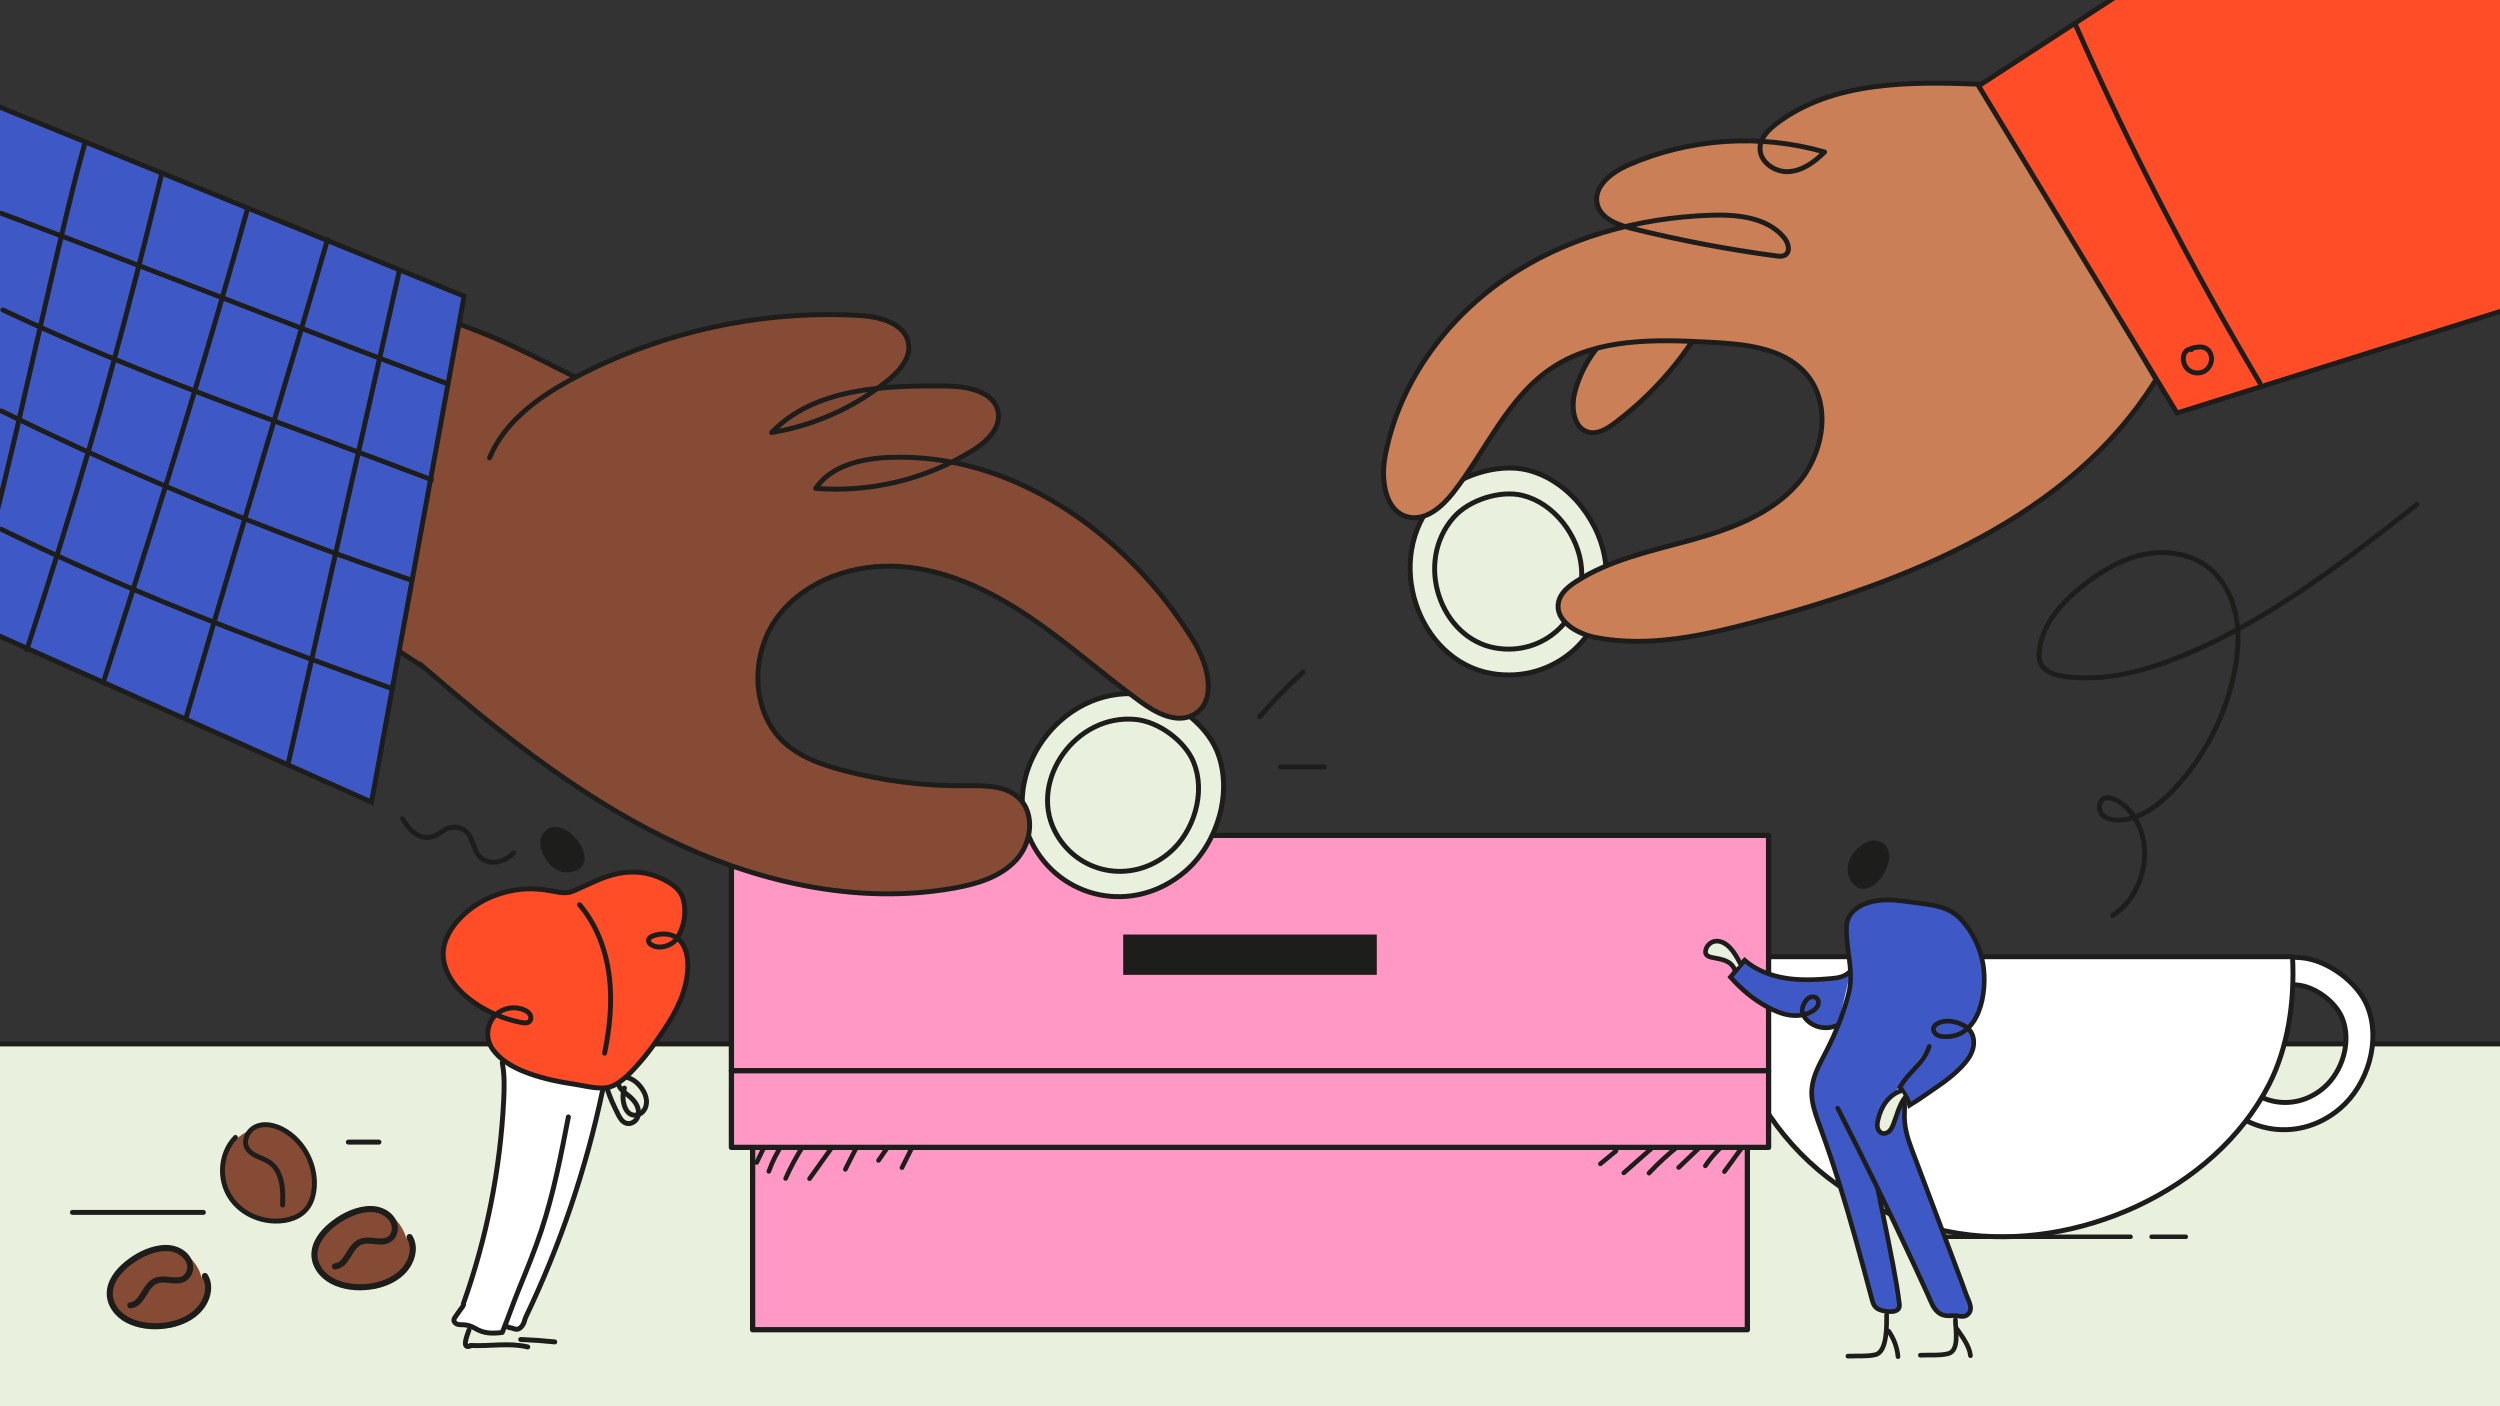 <?xml version="1.0" encoding="UTF-8"?>
<!-- Generator: Adobe Illustrator 27.1.1, SVG Export Plug-In . SVG Version: 6.00 Build 0)  -->
<svg xmlns="http://www.w3.org/2000/svg" xmlns:xlink="http://www.w3.org/1999/xlink" version="1.2" x="0px" y="0px" viewBox="0 0 1520 855" overflow="visible" xml:space="preserve">
<rect x="0" y="0" width="1520" height="855" fill="#333333" stroke="none"/>
<g id="Layer_5">
</g>
<g id="Layer_11">
</g>
<g id="Layer_1">
</g>
<g id="Layer_3">
</g>
<g id="Layer_2">
</g>
<g id="Layer_4">
</g>
<g id="Layer_7">
</g>
<g id="Layer_6">
</g>
<g id="Layer_8">
</g>
<g id="Layer_10">
</g>
<g id="Layer_13">
</g>
<g id="Layer_14">
</g>
<g id="Layer_15">
</g>
<g id="Layer_16">
</g>
<g id="Layer_21">
</g>
<g id="Layer_17">
</g>
<g id="Layer_20">
</g>
<g id="Layer_25">
</g>
<g id="Layer_22" display="none">
</g>
<g id="Layer_30">
</g>
<g id="Layer_31">
</g>
<g id="Layer_23">
</g>
<g id="Layer_19" display="none">
</g>
<g id="Layer_24" display="none">
</g>
<g id="Layer_26">
</g>
<g id="Layer_27">
</g>
<g id="Layer_28">
</g>
<g id="Layer_18" display="none">
</g>
<g id="Layer_29">
</g>
<g id="Layer_33">
	<rect x="-16.071" y="634.719" fill="#EAF0DE" width="1548.357" height="231.888"></rect>
	
		<line fill="none" stroke="#1D1D1B" stroke-width="3" stroke-linecap="round" stroke-linejoin="round" stroke-miterlimit="10" x1="0" y1="634.719" x2="1534.72" y2="634.719"></line>
	<g>
		<g>
			
				<path fill="#FFFFFF" stroke="#1D1D1B" stroke-width="3" stroke-linecap="round" stroke-linejoin="round" stroke-miterlimit="10" d="     M1439.296,611.622c-5.976-14.486-23.902-27.741-39.779-29.311c-41.36-4.09-73.103,41.698-56.005,76.244     c14.704,29.708,52.69,38.035,79.277,15.378C1439.666,659.55,1447.886,632.444,1439.296,611.622z M1412.739,661.464     c-18.159,15.475-44.105,9.788-54.148-10.504c-11.678-23.596,10.003-54.871,38.253-52.077c10.844,1.072,23.089,10.125,27.17,20.02     C1429.881,633.127,1424.266,651.641,1412.739,661.464z"></path>
		</g>
		
			<path fill="#FFFFFF" stroke="#1D1D1B" stroke-width="3" stroke-linecap="round" stroke-linejoin="round" stroke-miterlimit="10" d="    M1048.269,581.685c-2.914,79.794,53.146,153.98,142.805,168.245c71.088,11.311,155.312-25.581,188.577-90.697    c11.106-21.741,15.703-49.676,14.21-77.548H1048.269z"></path>
	</g>
	<g>
		
			<line fill="none" stroke="#1D1D1B" stroke-width="3" stroke-linecap="round" stroke-linejoin="round" stroke-miterlimit="10" x1="44.031" y1="737.136" x2="123.674" y2="737.136"></line>
		
			<line fill="none" stroke="#1D1D1B" stroke-width="3" stroke-linecap="round" stroke-linejoin="round" stroke-miterlimit="10" x1="211.773" y1="694.398" x2="230.401" y2="694.398"></line>
	</g>
	
		<rect x="457.598" y="603.828" fill="#FF98C4" stroke="#1D1D1B" stroke-width="3.206" stroke-linecap="round" stroke-linejoin="round" stroke-miterlimit="10" width="604.804" height="204.636"></rect>
	
		<rect x="444.699" y="507.899" fill="#FF98C4" stroke="#1D1D1B" stroke-width="3.206" stroke-linecap="round" stroke-linejoin="round" stroke-miterlimit="10" width="630.601" height="143.11"></rect>
	
		<rect x="684.469" y="569.739" fill="#1D1D1B" stroke="#1D1D1B" stroke-width="3.124" stroke-linecap="round" stroke-miterlimit="10" width="151.063" height="21.43"></rect>
	<g>
		<g>
			<g>
				
					<path fill="#EAF0DE" stroke="#1D1D1B" stroke-width="3" stroke-linecap="round" stroke-linejoin="round" stroke-miterlimit="10" d="      M739.875,456.556c-7.038-17.061-28.15-32.671-46.849-34.52c-48.71-4.817-86.095,49.109-65.958,89.794      c17.318,34.988,62.054,44.794,93.366,18.111C740.31,513.002,749.991,481.079,739.875,456.556z"></path>
				
					<path fill="#EAF0DE" stroke="#1D1D1B" stroke-width="3" stroke-linecap="round" stroke-linejoin="round" stroke-miterlimit="10" d="      M725.682,463.319c-5.279-12.797-21.114-24.505-35.139-25.892c-36.535-3.613-64.576,36.835-49.473,67.35      c12.989,26.243,46.544,33.598,70.03,13.585C726.009,505.657,733.27,481.713,725.682,463.319z"></path>
			</g>
		</g>
		
			<path fill="#864B35" stroke="#1D1D1B" stroke-width="3" stroke-linecap="round" stroke-linejoin="round" stroke-miterlimit="10" d="    M282.176,198.132l-46.23-16.465l-81.488,157.395l103.814,66.977l91.646-176.67C323.554,216.288,309.747,208.425,282.176,198.132"></path>
		
			<path fill="#864B35" stroke="#1D1D1B" stroke-width="3" stroke-linecap="round" stroke-linejoin="round" stroke-miterlimit="10" d="    M255.515,403.849c45.974,39.66,93.68,78.256,148.104,105.173s116.61,41.593,176.388,30.956    c13.858-2.466,28.254-6.718,37.779-17.081c9.525-10.363,11.801-28.446,1.437-37.97c-8.304-7.632-20.902-7.294-32.18-7.185    c-25.344,0.246-50.72-2.981-75.196-9.56c-12.294-3.305-24.713-7.649-34.274-16.055c-21.227-18.662-21.714-54.337-4.826-77    c16.888-22.664,47.067-32.757,75.253-30.654c28.186,2.104,54.584,14.878,78.003,30.702s44.529,34.812,67.386,51.437    c9.457,6.879,21.899,13.559,32.19,8.004c14.685-7.927,9.089-30.253,0.382-44.489c-39.653-64.835-110.244-115.531-186.161-111.983    c-16.497,0.771-34.603,5.124-43.891,18.78c33.004,2.663,66.788-5.423,95.01-22.74c8.562-5.254,17.582-13.49,15.981-23.407    c-2.068-12.811-18.823-15.966-31.799-16.089c-37.647-0.356-79.87,1.111-105.929,28.284c25.61-4.213,50.086-15.136,70.325-31.385    c7.104-5.704,14.283-13.623,12.904-22.628c-1.883-12.296-17.349-16.449-29.768-17.154c-59.549-3.383-119.951,9.754-172.715,37.564    c-21.575,11.372-42.998,26.456-52.271,49.013"></path>
		<polygon fill="#3E59C6" stroke="#1D1D1B" stroke-width="3" stroke-linecap="round" stroke-miterlimit="10" points="-9.432,61.347     282.176,180.068 225.868,487.687 -9.432,382.643   "></polygon>
	</g>
	<g>
		<g>
			<g>
				
					<path fill="#EAF0DE" stroke="#1D1D1B" stroke-width="3" stroke-linecap="round" stroke-linejoin="round" stroke-miterlimit="10" d="      M928.456,285.732c-17.939-4.337-42.978,3.565-55.467,17.604c-32.533,36.571-10.888,98.517,33.862,106.145      c38.484,6.561,72.717-23.864,69.54-64.88C974.374,318.564,954.241,291.965,928.456,285.732z"></path>
				
					<path fill="#EAF0DE" stroke="#1D1D1B" stroke-width="3" stroke-linecap="round" stroke-linejoin="round" stroke-miterlimit="10" d="      M925.583,301.188c-13.455-3.253-32.236,2.674-41.603,13.204c-24.402,27.431-8.167,73.893,25.398,79.615      c28.866,4.921,54.542-17.9,52.159-48.664C960.024,325.814,944.924,305.864,925.583,301.188z"></path>
			</g>
		</g>
		<g>
			
				<path fill="#CB7F57" stroke="#1D1D1B" stroke-width="3" stroke-linecap="round" stroke-linejoin="round" stroke-miterlimit="10" d="     M990.236,194.488c-15.935,9.691-27.904,25.705-32.685,43.732c-2.495,9.408-0.956,22.472,8.537,24.621     c5.549,1.256,11.003-2.124,15.559-5.531c19.872-14.861,36.99-33.393,50.231-54.378"></path>
			
				<path fill="#CB7F57" stroke="#1D1D1B" stroke-width="3" stroke-linecap="round" stroke-linejoin="round" stroke-miterlimit="10" d="     M1205.001,51.239c-43.243-1.68-90.35-2.215-124.864,23.893c-4.859,3.676-9.696,8.483-10.039,14.566     c-0.479,8.512,8.763,15.115,17.276,14.662c8.513-0.452,15.919-5.923,21.965-11.934c-39.129-11.274-82.171-8.409-119.461,7.95     c-10.052,4.41-21.294,13.015-18.766,23.697c2.103,8.884,12.415,12.68,21.276,14.878c28.809,7.148,58.013,12.703,87.434,16.63     c1.916,0.256,4.022,0.465,5.638-0.597c3.376-2.218,1.756-7.56-0.848-10.648c-10.372-12.3-28.499-14.023-44.578-13.473     c-44.384,1.518-88.964,13.77-125.502,39.014c-36.537,25.243-64.42,64.073-72.416,107.757     c-2.607,14.243-0.103,33.276,13.97,36.685c10.732,2.6,20.712-6.169,27.507-14.872c20.042-25.667,33.136-58.083,60.33-75.998     c27.629-18.202,63.232-17.098,96.271-15.341c20.761,1.104,43.869,3.288,57.626,18.877c16.361,18.539,11.145,49.141-5.312,67.595     c-16.457,18.454-40.953,27.338-64.793,33.9c-23.84,6.562-48.661,11.737-69.451,25.122c-4.678,3.012-9.407,6.865-10.649,12.288     c-2.619,11.442,11.132,19.537,22.658,21.758c32.081,6.183,65.104-1.134,96.695-9.469     c93.627-24.702,191.538-63.913,242.976-145.952"></path>
			
				<polygon fill="#FF4D27" stroke="#1D1D1B" stroke-width="3" stroke-linecap="round" stroke-linejoin="round" stroke-miterlimit="10" points="     1524.667,-157.021 1203.001,52.239 1323.609,251.127 1534.72,184.778    "></polygon>
		</g>
		<path fill="none" stroke="#1D1D1B" stroke-width="3" stroke-linecap="round" stroke-linejoin="round" stroke-miterlimit="10" d="    M1261.77,14.766c32.947,74.832,70.43,147.666,112.175,217.969"></path>
		<path fill="none" stroke="#1D1D1B" stroke-width="3" stroke-linecap="round" stroke-linejoin="round" stroke-miterlimit="10" d="    M1332.419,212.541c-1.956-0.815-4.015,1.177-4.623,3.207c-0.976,3.262,0.213,7.062,2.874,9.186    c2.661,2.124,6.63,2.441,9.594,0.766c2.965-1.675,4.741-5.238,4.296-8.613c-0.282-2.135-1.458-4.205-3.332-5.268    c-2.653-1.505-5.961-0.762-8.909,0.022"></path>
	</g>
	<g>
		<g>
			<path fill="#EAF0DE" d="M464.491,697.629c-1.474,3.052-2.947,6.104-4.421,9.156"></path>
			<g>
				<path fill="#1D1D1B" d="M463.275,696.919c-1.474,3.052-2.947,6.104-4.421,9.156c-0.331,0.684-0.187,1.521,0.505,1.927      c0.617,0.361,1.594,0.183,1.927-0.505c1.474-3.052,2.947-6.104,4.421-9.156c0.331-0.684,0.187-1.521-0.505-1.927      C464.585,696.053,463.608,696.231,463.275,696.919L463.275,696.919z"></path>
			</g>
		</g>
		<g>
			<path fill="#EAF0DE" d="M475.941,695.4c-3.486,5.095-6.352,10.772-8.485,16.805"></path>
			<g>
				<path fill="#1D1D1B" d="M474.725,694.689c-3.618,5.306-6.479,11.093-8.627,17.142c-0.255,0.717,0.288,1.541,0.983,1.732      c0.779,0.214,1.477-0.264,1.732-0.983c2.068-5.821,4.863-11.364,8.343-16.469c0.429-0.629,0.119-1.561-0.505-1.926      C475.956,693.777,475.155,694.059,474.725,694.689L474.725,694.689z"></path>
			</g>
		</g>
		<g>
			<path fill="#EAF0DE" d="M488.417,696.605c-4.063,6.258-7.669,12.924-10.765,19.901"></path>
			<g>
				<path fill="#1D1D1B" d="M487.202,695.894c-4.107,6.338-7.696,13-10.765,19.901c-0.309,0.694-0.202,1.513,0.505,1.927      c0.6,0.351,1.616,0.193,1.927-0.505c3.069-6.9,6.658-13.562,10.765-19.901C490.622,695.79,488.185,694.377,487.202,695.894      L487.202,695.894z"></path>
			</g>
		</g>
		<g>
			<path fill="#EAF0DE" d="M505.65,697.816c-4.488,6.282-8.977,12.564-13.465,18.845"></path>
			<g>
				<path fill="#1D1D1B" d="M504.434,697.105c-4.488,6.282-8.977,12.564-13.465,18.846c-0.442,0.619-0.109,1.567,0.505,1.927      c0.708,0.414,1.483,0.115,1.927-0.505c4.488-6.282,8.977-12.564,13.465-18.845c0.442-0.619,0.109-1.567-0.505-1.927      C505.653,696.186,504.877,696.485,504.434,697.105L504.434,697.105z"></path>
			</g>
		</g>
		<g>
			<path fill="#EAF0DE" d="M520.714,697.655c-2.256,4.441-4.513,8.882-6.769,13.323"></path>
			<g>
				<path fill="#1D1D1B" d="M519.498,696.945c-2.256,4.441-4.513,8.882-6.769,13.323c-0.344,0.678-0.178,1.527,0.505,1.926      c0.628,0.367,1.581,0.175,1.926-0.505c2.257-4.441,4.513-8.882,6.769-13.323c0.344-0.678,0.178-1.527-0.505-1.927      C520.797,696.072,519.844,696.264,519.498,696.945L519.498,696.945z"></path>
			</g>
		</g>
		<g>
			<path fill="#EAF0DE" d="M539.661,697.555c-1.842,2.664-3.685,5.327-5.527,7.991"></path>
			<g>
				<path fill="#1D1D1B" d="M538.445,696.845c-1.842,2.664-3.685,5.327-5.527,7.991c-0.42,0.607-0.132,1.59,0.505,1.927      c0.718,0.379,1.478,0.143,1.927-0.505c1.842-2.664,3.685-5.327,5.527-7.991c0.42-0.607,0.132-1.59-0.505-1.927      C539.654,695.96,538.894,696.196,538.445,696.845L538.445,696.845z"></path>
			</g>
		</g>
		<g>
			<path fill="#EAF0DE" d="M555.065,696.587c-2.229,4.46-4.457,8.921-6.686,13.381"></path>
			<g>
				<path fill="#1D1D1B" d="M553.849,695.876c-2.229,4.46-4.457,8.921-6.686,13.381c-0.34,0.68-0.181,1.525,0.505,1.927      c0.624,0.365,1.585,0.178,1.927-0.505c2.229-4.46,4.457-8.921,6.686-13.381c0.34-0.68,0.181-1.525-0.505-1.927      C555.151,695.006,554.19,695.193,553.849,695.876L553.849,695.876z"></path>
			</g>
		</g>
		<g>
			<path fill="#EAF0DE" d="M982.517,699.8c-3.168,2.616-6.335,5.231-9.503,7.847"></path>
			<g>
				<path fill="#1D1D1B" d="M981.521,698.805c-3.168,2.616-6.335,5.231-9.503,7.847c-0.587,0.484-0.502,1.49,0,1.991      c0.581,0.581,1.403,0.486,1.991,0c3.168-2.616,6.335-5.231,9.503-7.847c0.587-0.484,0.502-1.49,0-1.991      C982.932,698.224,982.11,698.319,981.521,698.805L981.521,698.805z"></path>
			</g>
		</g>
		<g>
			<path fill="#EAF0DE" d="M1006.259,696.359c-6.341,5.593-12.682,11.185-19.023,16.778"></path>
			<g>
				<path fill="#1D1D1B" d="M1005.264,695.363c-6.341,5.593-12.682,11.185-19.023,16.778c-0.571,0.503-0.514,1.477,0,1.991      c0.567,0.567,1.419,0.505,1.991,0c6.341-5.593,12.682-11.185,19.023-16.778c0.571-0.503,0.514-1.477,0-1.991      C1006.688,694.797,1005.836,694.859,1005.264,695.363L1005.264,695.363z"></path>
			</g>
		</g>
		<g>
			<path fill="#EAF0DE" d="M1020.705,696.617c-6.391,5.014-12.463,10.587-18.148,16.656"></path>
			<g>
				<path fill="#1D1D1B" d="M1019.709,695.622c-6.465,5.08-12.524,10.66-18.148,16.656c-1.239,1.321,0.748,3.316,1.991,1.991      c5.625-5.996,11.684-11.576,18.148-16.656c0.598-0.47,0.493-1.499,0-1.991C1021.109,695.031,1020.309,695.15,1019.709,695.622      L1019.709,695.622z"></path>
			</g>
		</g>
		<g>
			<path fill="#EAF0DE" d="M1035.819,695.316c-5.071,4.848-10.142,9.697-15.213,14.545"></path>
			<g>
				<path fill="#1D1D1B" d="M1034.824,694.32c-5.071,4.848-10.142,9.697-15.213,14.545c-1.313,1.255,0.681,3.244,1.991,1.991      c5.071-4.848,10.142-9.697,15.213-14.545C1038.128,695.057,1036.134,693.067,1034.824,694.32L1034.824,694.32z"></path>
			</g>
		</g>
		<g>
			<path fill="#EAF0DE" d="M1050.231,694.398c-5.094,3.909-9.637,8.803-13.389,14.423"></path>
			<g>
				<path fill="#1D1D1B" d="M1049.52,693.182c-5.432,4.185-10.078,9.233-13.894,14.928c-0.423,0.632-0.123,1.559,0.505,1.927      c0.692,0.405,1.502,0.128,1.927-0.505c3.527-5.264,7.857-10.045,12.884-13.918c0.601-0.463,0.924-1.211,0.505-1.927      C1051.1,693.095,1050.126,692.715,1049.52,693.182L1049.52,693.182z"></path>
			</g>
		</g>
		<g>
			<path fill="#EAF0DE" d="M1060.724,695.5c-4.094,5.614-8.188,11.228-12.282,16.841"></path>
			<g>
				<path fill="#1D1D1B" d="M1059.508,694.789c-4.094,5.614-8.188,11.228-12.282,16.841c-0.448,0.615-0.104,1.57,0.505,1.927      c0.713,0.417,1.477,0.111,1.927-0.505c4.094-5.614,8.188-11.228,12.282-16.841c0.448-0.615,0.104-1.57-0.505-1.927      C1060.722,693.867,1059.957,694.173,1059.508,694.789L1059.508,694.789z"></path>
			</g>
		</g>
	</g>
	
		<rect x="444.699" y="651.009" fill="#FF98C4" stroke="#1D1D1B" stroke-width="3.206" stroke-linecap="round" stroke-linejoin="round" stroke-miterlimit="10" width="630.601" height="46.6"></rect>
	
		<line fill="none" stroke="#1D1D1B" stroke-width="2.75" stroke-linecap="round" stroke-linejoin="round" stroke-miterlimit="10" x1="1163.62" y1="751.954" x2="1295.358" y2="751.954"></line>
	
		<line fill="none" stroke="#1D1D1B" stroke-width="2.75" stroke-linecap="round" stroke-linejoin="round" stroke-miterlimit="10" x1="1308.183" y1="751.954" x2="1328.934" y2="751.954"></line>
	<g>
		<g>
			<ellipse fill="#864B35" cx="161.158" cy="709.886" rx="24.837" ry="24.279"></ellipse>
			<g>
				<path fill="#864B35" d="M143.184,691.543c-9.008,9.076-10.404,24.458-3.823,35.422c6.581,10.964,20.221,16.949,32.882,15.159      c5.386-0.761,10.8-2.951,14.239-7.165c2.547-3.121,3.822-7.112,4.378-11.102c2.04-14.645-5.87-30.163-18.92-37.116      c-4.827-2.572-10.674-4.018-15.768-2.026c-5.094,1.992-8.584,8.387-6.026,13.221c2.606,4.924,9.274,5.66,13.852,8.836      c7.747,5.375,8.207,16.461,7.836,25.882"></path>
				<g>
					<path fill="#1D1D1B" d="M142.123,690.483c-5.384,5.464-8.207,13.038-8.354,20.655c-0.149,7.736,2.516,15.296,7.624,21.119       c5.04,5.747,12.201,9.623,19.687,11.036c7.732,1.459,16.731,0.613,23.202-4.219c3.632-2.712,5.987-6.52,7.208-10.86       c1.092-3.881,1.405-8.028,1.055-12.039c-0.677-7.754-3.709-15.136-8.536-21.226c-4.963-6.261-12.318-11.477-20.38-12.51       c-4.214-0.54-8.627,0.373-11.815,3.299c-2.635,2.418-4.407,6.137-3.954,9.758c0.478,3.822,3.225,6.501,6.506,8.215       c3.026,1.581,6.631,2.619,9.263,4.633c2.734,2.091,4.384,5.044,5.357,8.246c1.07,3.52,1.363,6.969,1.425,10.65       c0.031,1.805-0.009,3.611-0.079,5.415c-0.031,0.81,0.712,1.5,1.5,1.5c0.839,0,1.468-0.687,1.5-1.5       c0.271-6.975,0.209-14.543-3.078-20.89c-1.622-3.132-4.125-5.666-7.228-7.337c-2.956-1.591-6.275-2.515-9.048-4.444       c-1.108-0.77-2.164-1.862-2.754-3.248c0.072,0.169-0.027-0.079-0.032-0.093c-0.037-0.101-0.072-0.202-0.105-0.305       c-0.057-0.178-0.106-0.358-0.149-0.539c-0.043-0.18-0.081-0.362-0.109-0.546c0.032,0.208-0.027-0.309-0.031-0.389       c-0.05-0.879,0.009-1.397,0.188-2.136c0.698-2.887,2.973-5.569,5.683-6.605c3.906-1.493,8.156-0.797,11.947,0.706       c3.406,1.351,6.53,3.452,9.197,5.876c5.252,4.775,8.984,11.048,10.755,17.897c0.892,3.45,1.255,6.853,1.06,10.456       c-0.207,3.824-1.05,7.857-3.106,11.246c-4.012,6.615-12.432,8.808-19.626,8.622c-6.911-0.178-13.979-2.66-19.405-6.997       c-5.623-4.495-9.285-10.636-10.405-17.744c-1.053-6.68,0.317-13.944,4.053-19.726c0.916-1.418,1.898-2.632,3.104-3.856       C145.601,691.228,143.481,689.105,142.123,690.483L142.123,690.483z"></path>
				</g>
			</g>
		</g>
		<g>
			
				<ellipse transform="matrix(0.95 -0.313 0.313 0.95 -226.171 107.909)" fill="#864B35" cx="223.279" cy="758.955" rx="24.279" ry="24.837"></ellipse>
			<g>
				<path fill="#864B35" d="M249.032,752.103c4.207,6.766,1.301,16.325-5.397,22.228c-6.697,5.902-16.346,8.458-25.341,8.308      c-6.854-0.114-13.659-1.723-18.857-5.33c-5.197-3.607-8.61-9.354-8.23-15.478c0.513-8.275,7.586-15.674,15.517-20.61      c6.405-3.987,14.13-6.951,21.432-5.92c7.302,1.031,13.444,7.247,11.594,13.846c-0.445,1.589-1.357,3.161-2.828,4.211      c-4.915,3.507-12.038-0.664-17.7,1.666c-7.14,2.939-7.934,14.344-15.566,14.93"></path>
				<g>
					<path fill="#1D1D1B" d="M247.427,753.04c0.191,0.311,0.371,0.628,0.537,0.953c0.076,0.149,0.147,0.3,0.218,0.451       c0.035,0.075,0.069,0.151,0.102,0.228c-0.106-0.245-0.018-0.04,0.032,0.094c0.25,0.673,0.455,1.357,0.599,2.061       c0.039,0.189,0.069,0.38,0.104,0.569c0.068,0.362-0.012-0.204,0.024,0.163c0.038,0.388,0.072,0.774,0.085,1.163       c0.024,0.731-0.004,1.463-0.081,2.191c-0.009,0.085-0.019,0.17-0.029,0.254c-0.034,0.298,0.045-0.282-0.003,0.015       c-0.027,0.17-0.054,0.34-0.085,0.509c-0.072,0.398-0.158,0.794-0.257,1.186c-0.186,0.741-0.418,1.471-0.69,2.185       c-0.074,0.195-0.15,0.389-0.231,0.581c0.112-0.264-0.065,0.138-0.1,0.215c-0.176,0.384-0.363,0.763-0.561,1.137       c-0.373,0.702-0.784,1.385-1.229,2.043c-0.225,0.333-0.459,0.66-0.702,0.981c-0.128,0.168-0.02,0.025,0.006-0.007       c-0.077,0.098-0.155,0.195-0.234,0.291c-0.138,0.169-0.279,0.337-0.422,0.502c-0.555,0.642-1.145,1.254-1.768,1.831       c-0.284,0.263-0.574,0.518-0.87,0.767c-0.176,0.148-0.353,0.294-0.533,0.438c-0.077,0.062-0.154,0.123-0.232,0.184       c0.148-0.115-0.052,0.038-0.093,0.069c-0.715,0.53-1.447,1.033-2.205,1.501c-3.057,1.887-6.018,3.057-9.524,3.944       c-3.498,0.885-6.63,1.253-10.297,1.249c-3.859-0.004-7.378-0.429-11.074-1.529c-3.286-0.977-6.607-2.59-9.08-4.761       c-0.651-0.571-1.266-1.182-1.84-1.83c-0.217-0.246-0.604-0.709-0.704-0.84c-0.119-0.155-0.486-0.672-0.68-0.966       c-0.447-0.678-0.851-1.385-1.204-2.117c-0.094-0.196-0.185-0.393-0.272-0.592c0.106,0.244-0.068-0.174-0.095-0.244       c-0.156-0.404-0.296-0.813-0.419-1.228c-0.105-0.355-0.199-0.714-0.28-1.075c-0.047-0.211-0.09-0.423-0.128-0.636       c-0.017-0.092-0.099-0.632-0.06-0.332c-0.108-0.835-0.139-1.683-0.103-2.524c0.017-0.395,0.052-0.787,0.096-1.18       c-0.035,0.309,0.019-0.12,0.035-0.218c0.034-0.207,0.072-0.413,0.114-0.618c0.163-0.797,0.383-1.581,0.654-2.347       c0.061-0.172,0.124-0.343,0.189-0.513c0.033-0.085,0.067-0.17,0.101-0.255c0.113-0.288-0.098,0.221,0.025-0.064       c0.158-0.367,0.329-0.73,0.509-1.087c0.38-0.756,0.804-1.49,1.262-2.2c0.963-1.494,1.778-2.503,3.017-3.832       c2.483-2.662,5.091-4.73,8.095-6.649c3.225-2.061,6.561-3.756,10.14-4.883c1.758-0.554,3.779-1.018,5.395-1.185       c0.912-0.094,1.83-0.14,2.747-0.129c0.456,0.005,0.913,0.025,1.368,0.059c0.21,0.016,0.42,0.034,0.629,0.056       c0.338,0.035,0.204,0.016,0.513,0.065c0.789,0.126,1.569,0.313,2.329,0.558c0.376,0.121,0.748,0.256,1.115,0.404       c-0.26-0.105,0.147,0.066,0.221,0.101c0.218,0.1,0.434,0.206,0.648,0.316c0.687,0.355,1.332,0.768,1.965,1.21       c0.043,0.03,0.283,0.21,0.043,0.026c0.069,0.053,0.136,0.108,0.204,0.163c0.135,0.109,0.267,0.221,0.397,0.335       c0.301,0.263,0.59,0.54,0.867,0.829c0.253,0.265,0.491,0.541,0.723,0.823c-0.193-0.234,0.052,0.07,0.112,0.155       c0.112,0.157,0.22,0.316,0.325,0.478c0.191,0.298,0.369,0.604,0.531,0.92c0.074,0.144,0.141,0.291,0.212,0.437       c0.154,0.32,0.029,0.07,0.002,0.001c0.039,0.1,0.078,0.2,0.114,0.3c0.118,0.326,0.218,0.659,0.298,0.996       c0.037,0.156,0.068,0.312,0.1,0.469c0.016,0.078,0.025,0.158,0.041,0.236c-0.033-0.168-0.019-0.216-0.005-0.017       c0.026,0.35,0.049,0.697,0.043,1.048c-0.004,0.191-0.013,0.381-0.029,0.571c-0.007,0.082-0.016,0.164-0.025,0.246       c-0.031,0.29,0.053-0.288-0.004,0c-0.073,0.369-0.149,0.735-0.259,1.095c-0.156,0.515-0.21,0.64-0.393,0.996       c-0.423,0.823-0.728,1.22-1.416,1.828c-0.17,0.151-0.459,0.338-0.788,0.52c-0.152,0.085-0.308,0.162-0.465,0.237       c-0.194,0.092,0.016-0.003,0.048-0.016c-0.133,0.053-0.267,0.101-0.403,0.147c-0.325,0.109-0.656,0.196-0.992,0.265       c-0.197,0.04-0.395,0.076-0.594,0.103c0.343-0.047-0.177,0.009-0.285,0.017c-3.265,0.243-6.495-0.643-9.761-0.503       c-3.196,0.137-6.049,1.315-8.293,3.606c-1.822,1.86-3.144,4.139-4.507,6.337c-0.319,0.514-0.641,1.025-0.977,1.528       c-0.164,0.246-0.332,0.49-0.503,0.73c-0.091,0.128-0.184,0.255-0.277,0.381c-0.04,0.053-0.082,0.106-0.121,0.16       c-0.15,0.207,0.213-0.254,0.046-0.062c-0.383,0.441-0.745,0.89-1.166,1.297c-0.181,0.175-0.369,0.341-0.56,0.504       c-0.047,0.04-0.099,0.076-0.145,0.118c-0.182,0.165,0.293-0.185,0.08-0.065c-0.123,0.07-0.236,0.168-0.356,0.246       c-0.224,0.146-0.456,0.28-0.695,0.401c-0.061,0.031-0.428,0.209-0.172,0.09c0.262-0.122-0.186,0.069-0.245,0.089       c-0.242,0.084-0.489,0.155-0.74,0.212c-0.15,0.034-0.304,0.053-0.454,0.087c-0.206,0.047,0.151-0.02,0.159-0.02       c-0.091,0.005-0.184,0.018-0.275,0.026c-1,0.086-1.858,0.792-1.858,1.858c0,0.939,0.852,1.944,1.858,1.858       c2.856-0.245,5.224-1.674,7.03-3.869c1.729-2.102,2.998-4.506,4.508-6.758c0.17-0.254,0.344-0.506,0.522-0.755       c0.095-0.133,0.193-0.265,0.29-0.397c0.265-0.36-0.139,0.161,0.136-0.177c0.406-0.499,0.828-0.983,1.291-1.432       c0.228-0.221,0.466-0.43,0.71-0.635c0.331-0.279-0.16,0.099,0.106-0.084c0.131-0.09,0.258-0.184,0.391-0.271       c0.267-0.175,0.542-0.337,0.826-0.484c0.144-0.074,0.292-0.139,0.436-0.211c-0.405,0.203,0.195-0.071,0.326-0.116       c0.372-0.126,0.752-0.228,1.137-0.307c0.207-0.043,0.415-0.081,0.624-0.11c-0.333,0.047,0.33-0.026,0.41-0.032       c0.861-0.064,1.725-0.047,2.586,0.005c1.742,0.106,3.471,0.365,5.213,0.469c1.728,0.103,3.536,0.047,5.196-0.487       c1.988-0.64,3.64-1.879,4.819-3.601c2.119-3.096,2.159-7.13,0.656-10.471c-1.383-3.075-4.144-5.538-7.148-6.983       c-3.567-1.717-7.557-2.159-11.466-1.69c-8.202,0.984-15.949,5.134-22.233,10.37c-5.587,4.656-10.615,11.221-10.703,18.803       c-0.09,7.747,5.178,14.44,11.812,17.918c7.14,3.744,15.751,4.654,23.672,3.628c7.654-0.992,15.36-3.793,20.977-9.26       c4.992-4.858,8.203-12.196,6.681-19.195c-0.345-1.586-0.98-3.129-1.827-4.512c-0.524-0.855-1.663-1.181-2.542-0.667       C247.24,750.998,246.901,752.181,247.427,753.04L247.427,753.04z"></path>
				</g>
			</g>
		</g>
		<g>
			
				<ellipse transform="matrix(0.95 -0.313 0.313 0.95 -239.823 70.177)" fill="#864B35" cx="98.837" cy="782.644" rx="24.279" ry="24.837"></ellipse>
			<g>
				<path fill="#864B35" d="M124.591,775.792c4.207,6.766,1.301,16.326-5.397,22.228c-6.697,5.902-16.346,8.458-25.341,8.308      c-6.854-0.114-13.659-1.723-18.857-5.33c-5.197-3.607-8.61-9.354-8.23-15.478c0.513-8.275,7.586-15.674,15.517-20.61      c6.405-3.987,14.13-6.951,21.432-5.92c7.302,1.031,13.444,7.247,11.594,13.846c-0.445,1.589-1.357,3.161-2.828,4.211      c-4.915,3.507-12.038-0.664-17.7,1.666c-7.14,2.939-7.934,14.344-15.566,14.93"></path>
				<g>
					<path fill="#1D1D1B" d="M122.986,776.73c0.191,0.311,0.371,0.628,0.537,0.953c0.076,0.149,0.147,0.3,0.218,0.451       c0.035,0.075,0.069,0.151,0.102,0.228c-0.106-0.245-0.018-0.04,0.032,0.094c0.25,0.673,0.455,1.357,0.599,2.061       c0.039,0.189,0.069,0.38,0.104,0.569c0.068,0.362-0.012-0.204,0.024,0.163c0.038,0.387,0.072,0.774,0.085,1.163       c0.024,0.731-0.004,1.463-0.081,2.191c-0.009,0.085-0.019,0.169-0.029,0.254c-0.034,0.298,0.045-0.282-0.003,0.015       c-0.027,0.17-0.054,0.34-0.085,0.509c-0.072,0.398-0.158,0.794-0.257,1.187c-0.186,0.741-0.418,1.471-0.69,2.185       c-0.074,0.195-0.15,0.389-0.231,0.581c0.112-0.264-0.065,0.138-0.1,0.215c-0.176,0.384-0.363,0.763-0.561,1.137       c-0.373,0.702-0.784,1.385-1.229,2.043c-0.225,0.333-0.459,0.66-0.702,0.981c-0.128,0.168-0.02,0.025,0.006-0.007       c-0.077,0.098-0.155,0.195-0.234,0.291c-0.138,0.169-0.279,0.336-0.422,0.502c-0.555,0.642-1.145,1.254-1.768,1.83       c-0.284,0.263-0.574,0.518-0.87,0.767c-0.176,0.148-0.353,0.294-0.533,0.438c-0.077,0.062-0.154,0.123-0.232,0.184       c0.148-0.115-0.052,0.039-0.093,0.069c-0.715,0.53-1.447,1.033-2.205,1.501c-3.057,1.887-6.018,3.057-9.524,3.944       c-3.498,0.885-6.63,1.253-10.297,1.249c-3.859-0.004-7.378-0.429-11.074-1.529c-3.286-0.977-6.607-2.59-9.08-4.761       c-0.651-0.571-1.266-1.182-1.84-1.83c-0.217-0.246-0.604-0.709-0.704-0.84c-0.119-0.155-0.486-0.672-0.68-0.966       c-0.447-0.678-0.851-1.385-1.204-2.117c-0.094-0.196-0.185-0.393-0.272-0.592c0.106,0.244-0.068-0.174-0.095-0.244       c-0.156-0.404-0.296-0.813-0.419-1.228c-0.105-0.355-0.199-0.714-0.28-1.075c-0.047-0.211-0.09-0.423-0.128-0.636       c-0.017-0.092-0.099-0.632-0.06-0.332c-0.108-0.835-0.139-1.683-0.103-2.524c0.017-0.395,0.052-0.787,0.096-1.18       c-0.035,0.309,0.019-0.12,0.035-0.218c0.034-0.207,0.072-0.413,0.114-0.618c0.163-0.797,0.383-1.581,0.654-2.347       c0.061-0.172,0.124-0.343,0.189-0.513c0.033-0.085,0.067-0.17,0.101-0.255c0.113-0.288-0.098,0.221,0.025-0.064       c0.158-0.368,0.329-0.73,0.509-1.087c0.38-0.756,0.804-1.49,1.262-2.2c0.963-1.494,1.778-2.503,3.017-3.832       c2.483-2.662,5.091-4.73,8.095-6.649c3.225-2.061,6.561-3.756,10.14-4.883c1.758-0.554,3.779-1.018,5.395-1.185       c0.912-0.094,1.83-0.14,2.747-0.129c0.456,0.005,0.913,0.025,1.368,0.059c0.21,0.016,0.42,0.034,0.629,0.056       c0.338,0.035,0.204,0.016,0.513,0.065c0.789,0.126,1.569,0.313,2.329,0.558c0.376,0.121,0.748,0.256,1.115,0.404       c-0.26-0.105,0.147,0.066,0.221,0.101c0.218,0.1,0.434,0.206,0.648,0.316c0.687,0.355,1.332,0.768,1.965,1.21       c0.043,0.03,0.283,0.21,0.043,0.026c0.069,0.053,0.136,0.108,0.204,0.163c0.135,0.109,0.267,0.221,0.397,0.335       c0.301,0.263,0.59,0.54,0.867,0.829c0.253,0.265,0.491,0.541,0.723,0.823c-0.193-0.234,0.052,0.07,0.112,0.155       c0.112,0.157,0.22,0.316,0.325,0.478c0.191,0.298,0.369,0.604,0.531,0.92c0.074,0.144,0.141,0.291,0.212,0.437       c0.154,0.32,0.029,0.07,0.002,0.001c0.039,0.1,0.078,0.2,0.114,0.3c0.118,0.326,0.218,0.659,0.298,0.996       c0.037,0.156,0.068,0.312,0.1,0.469c0.016,0.078,0.025,0.158,0.041,0.236c-0.033-0.168-0.019-0.216-0.005-0.017       c0.026,0.35,0.049,0.697,0.043,1.048c-0.004,0.191-0.013,0.381-0.029,0.571c-0.007,0.082-0.016,0.164-0.025,0.246       c-0.031,0.29,0.053-0.288-0.004,0c-0.073,0.369-0.149,0.735-0.259,1.095c-0.156,0.515-0.21,0.64-0.393,0.996       c-0.423,0.823-0.728,1.22-1.416,1.828c-0.17,0.151-0.459,0.338-0.788,0.52c-0.152,0.085-0.308,0.162-0.465,0.237       c-0.194,0.092,0.016-0.003,0.049-0.016c-0.133,0.053-0.267,0.101-0.403,0.146c-0.325,0.109-0.656,0.196-0.992,0.265       c-0.197,0.04-0.395,0.076-0.594,0.103c0.343-0.047-0.177,0.009-0.285,0.017c-3.265,0.243-6.495-0.643-9.761-0.503       c-3.196,0.137-6.049,1.315-8.293,3.606c-1.822,1.86-3.144,4.139-4.507,6.337c-0.319,0.514-0.641,1.025-0.977,1.528       c-0.164,0.246-0.332,0.49-0.503,0.73c-0.091,0.128-0.184,0.255-0.277,0.381c-0.04,0.053-0.082,0.106-0.121,0.16       c-0.15,0.208,0.213-0.254,0.046-0.062c-0.383,0.441-0.745,0.89-1.166,1.297c-0.181,0.175-0.369,0.341-0.56,0.504       c-0.047,0.04-0.099,0.076-0.145,0.118c-0.182,0.165,0.293-0.185,0.08-0.065c-0.123,0.07-0.236,0.168-0.356,0.246       c-0.224,0.146-0.456,0.28-0.695,0.401c-0.061,0.031-0.428,0.209-0.172,0.09c0.262-0.122-0.186,0.069-0.245,0.089       c-0.242,0.084-0.489,0.155-0.74,0.212c-0.15,0.034-0.304,0.053-0.454,0.087c-0.206,0.047,0.151-0.02,0.159-0.02       c-0.091,0.005-0.184,0.018-0.275,0.026c-1,0.086-1.858,0.793-1.858,1.858c0,0.939,0.852,1.944,1.858,1.858       c2.856-0.245,5.224-1.674,7.03-3.869c1.729-2.102,2.998-4.506,4.508-6.758c0.17-0.254,0.344-0.507,0.522-0.756       c0.095-0.133,0.193-0.265,0.29-0.397c0.265-0.36-0.139,0.161,0.136-0.177c0.406-0.499,0.828-0.983,1.291-1.432       c0.228-0.221,0.466-0.43,0.71-0.635c0.331-0.279-0.16,0.099,0.106-0.084c0.131-0.09,0.258-0.184,0.391-0.271       c0.267-0.175,0.542-0.337,0.826-0.484c0.144-0.074,0.292-0.139,0.436-0.211c-0.405,0.203,0.195-0.071,0.326-0.116       c0.372-0.126,0.752-0.228,1.137-0.307c0.207-0.043,0.415-0.081,0.624-0.11c-0.333,0.047,0.33-0.026,0.41-0.032       c0.861-0.064,1.725-0.047,2.586,0.005c1.742,0.106,3.471,0.365,5.213,0.469c1.728,0.103,3.536,0.047,5.196-0.487       c1.988-0.64,3.64-1.879,4.819-3.601c2.119-3.096,2.159-7.13,0.656-10.471c-1.383-3.075-4.144-5.538-7.148-6.983       c-3.567-1.717-7.557-2.159-11.466-1.69c-8.202,0.984-15.949,5.134-22.233,10.37c-5.587,4.656-10.615,11.221-10.703,18.803       c-0.09,7.747,5.178,14.44,11.812,17.918c7.14,3.744,15.751,4.654,23.672,3.628c7.654-0.992,15.36-3.793,20.977-9.26       c4.992-4.858,8.203-12.196,6.681-19.195c-0.345-1.586-0.98-3.129-1.827-4.512c-0.524-0.855-1.663-1.18-2.542-0.667       C122.798,774.687,122.46,775.871,122.986,776.73L122.986,776.73z"></path>
				</g>
			</g>
		</g>
	</g>
	<path fill="none" stroke="#1D1D1B" stroke-width="3" stroke-linecap="round" stroke-linejoin="round" stroke-miterlimit="10" d="   M1284.568,556.617c17.761-11.742,24.598-37.416,15.031-56.436c-3.244-6.449-8.411-12.285-15.252-14.589   c-1.352-0.456-2.814-0.768-4.201-0.432c-3.897,0.945-4.782,6.734-2.223,9.821c2.559,3.087,6.998,3.86,11.002,3.639   c12.953-0.716,24.075-9.379,32.953-18.837c18.696-19.916,31.609-45.198,36.786-72.02c2.209-11.445,3.024-23.334,0.548-34.724   c-2.475-11.39-8.495-22.287-17.958-29.092c-11.168-8.032-26.109-9.591-39.498-6.434c-13.389,3.157-25.414,10.591-36.13,19.217   c-12.385,9.97-23.957,22.895-25.7,38.698c-0.3,2.718-0.276,5.573,0.879,8.052c2.396,5.144,8.688,7.025,14.309,7.808   c24.836,3.46,50.006-3.479,73.153-13.122c51.901-21.62,96.942-56.595,141.128-91.361"></path>
	<g>
		<g>
			<path fill="#3E59C6" d="M242.743,164.945c-22.525,99.862-45.05,199.724-67.575,299.585"></path>
			<g>
				<path fill="#1D1D1B" d="M241.297,164.546c-4.391,19.466-8.782,38.932-13.173,58.399c-4.391,19.466-8.782,38.932-13.173,58.399      c-4.413,19.564-8.826,39.127-13.238,58.691c-4.391,19.466-8.782,38.932-13.173,58.399c-4.391,19.466-8.782,38.932-13.173,58.399      c-0.549,2.433-1.098,4.867-1.647,7.3c-0.424,1.88,2.468,2.683,2.893,0.798c4.391-19.466,8.782-38.932,13.173-58.399      c4.391-19.466,8.782-38.932,13.173-58.399c4.413-19.564,8.826-39.127,13.238-58.691c4.391-19.466,8.782-38.932,13.173-58.399      c4.391-19.466,8.782-38.932,13.173-58.399c0.549-2.433,1.098-4.867,1.647-7.3C244.614,163.464,241.722,162.661,241.297,164.546      L241.297,164.546z"></path>
			</g>
		</g>
		<g>
			<path fill="#3E59C6" d="M199.117,145.702c-27.602,95.368-58.205,194.737-85.807,290.105"></path>
			<g>
				<path fill="#1D1D1B" d="M197.67,145.303c-5.431,18.762-10.926,37.504-16.459,56.236c-5.595,18.94-11.23,37.869-16.877,56.793      c-5.67,19-11.354,37.995-17.028,56.994c-5.656,18.94-11.301,37.883-16.911,56.837c-5.553,18.762-11.07,37.534-16.526,56.324      c-0.67,2.306-1.338,4.613-2.006,6.92c-0.538,1.858,2.356,2.651,2.893,0.798c5.431-18.762,10.926-37.504,16.459-56.236      c5.595-18.94,11.23-37.869,16.877-56.793c5.67-19,11.354-37.995,17.028-56.994c5.656-18.94,11.301-37.883,16.911-56.837      c5.553-18.762,11.07-37.534,16.526-56.324c0.67-2.306,1.338-4.613,2.006-6.92C201.101,144.242,198.207,143.449,197.67,145.303      L197.67,145.303z"></path>
			</g>
		</g>
		<g>
			<path fill="#3E59C6" d="M150.574,126.676c-27.751,99.499-56.043,189.911-87.786,288.208"></path>
			<g>
				<path fill="#1D1D1B" d="M149.128,126.277c-5.332,19.114-10.768,38.198-16.305,57.253c-5.452,18.761-11.001,37.493-16.637,56.199      c-5.568,18.482-11.22,36.938-16.941,55.373c-5.754,18.542-11.578,37.062-17.453,55.566      c-6.014,18.943-12.081,37.868-18.18,56.783c-0.756,2.345-1.513,4.689-2.27,7.034c-0.595,1.842,2.301,2.63,2.893,0.798      c6.098-18.884,12.166-37.778,18.184-56.688c5.925-18.618,11.801-37.252,17.609-55.906c5.738-18.43,11.409-36.88,16.997-55.356      c5.621-18.582,11.157-37.188,16.599-55.823c5.571-19.076,11.042-38.182,16.407-57.317c0.665-2.372,1.328-4.745,1.99-7.118      C152.54,125.212,149.647,124.417,149.128,126.277L149.128,126.277z"></path>
			</g>
		</g>
		<g>
			<path fill="#3E59C6" d="M98.398,105.335c-24.583,101.579-47.916,185.673-82.14,289.733"></path>
			<g>
				<path fill="#1D1D1B" d="M96.951,104.936c-4.673,19.304-9.445,38.584-14.359,57.829c-4.712,18.453-9.554,36.874-14.55,55.252      c-4.982,18.325-10.117,36.609-15.413,54.846c-5.422,18.67-11.011,37.29-16.755,55.863      c-6.024,19.479-12.218,38.904-18.552,58.285c-0.835,2.554-1.672,5.107-2.511,7.659c-0.604,1.838,2.292,2.626,2.893,0.798      c6.451-19.618,12.765-39.282,18.907-58.999c5.785-18.569,11.417-37.186,16.883-55.852c5.343-18.248,10.526-36.544,15.552-54.882      c5.044-18.403,9.932-36.85,14.685-55.33c4.895-19.031,9.648-38.098,14.297-57.19c0.607-2.493,1.212-4.986,1.816-7.48      C100.298,103.858,97.406,103.058,96.951,104.936L96.951,104.936z"></path>
			</g>
		</g>
		<g>
			<g>
				<path fill="#1D1D1B" d="M0.284,131.122c17.485,6.516,34.938,13.117,52.372,19.767c17.705,6.753,35.391,13.558,53.07,20.379      c17.777,6.859,35.546,13.737,53.321,20.6c17.78,6.865,35.566,13.717,53.369,20.522c17.473,6.678,34.962,13.312,52.483,19.864      c2.144,0.802,4.289,1.602,6.434,2.402c1.811,0.675,2.593-2.224,0.798-2.893c-17.485-6.516-34.938-13.117-52.372-19.767      c-17.705-6.753-35.391-13.558-53.07-20.379c-17.777-6.859-35.546-13.737-53.321-20.6c-17.78-6.865-35.566-13.717-53.369-20.522      c-17.473-6.678-34.962-13.312-52.483-19.864c-2.144-0.802-4.289-1.602-6.434-2.402C-0.73,127.554-1.512,130.453,0.284,131.122      L0.284,131.122z"></path>
			</g>
		</g>
		<g>
			<g>
				<path fill="#1D1D1B" d="M0.98,189.715c16.437,7.802,33.048,15.234,49.785,22.367c16.566,7.06,33.251,13.836,50.011,20.42      c16.892,6.635,33.859,13.076,50.856,19.435c17.106,6.4,34.242,12.716,51.369,19.06c17.463,6.468,34.915,12.965,52.317,19.593      c2.216,0.844,4.432,1.69,6.647,2.539c1.804,0.691,2.585-2.208,0.798-2.893c-17.366-6.651-34.784-13.163-52.219-19.631      c-17.158-6.365-34.332-12.69-51.48-19.083c-16.868-6.289-33.712-12.644-50.488-19.175c-16.804-6.542-33.541-13.26-50.161-20.256      c-16.696-7.028-33.272-14.346-49.68-22.024c-2.083-0.975-4.163-1.956-6.241-2.942C0.759,186.301-0.765,188.887,0.98,189.715      L0.98,189.715z"></path>
			</g>
		</g>
		<g>
			<g>
				<path fill="#1D1D1B" d="M-0.074,251.097c15.564,7.661,31.231,15.113,46.991,22.361c15.971,7.345,32.036,14.483,48.188,21.42      c16.275,6.989,32.636,13.778,49.08,20.359c16.337,6.538,32.756,12.873,49.254,18.996c16.298,6.048,32.674,11.889,49.125,17.507      c2.044,0.698,4.09,1.392,6.137,2.084c1.833,0.619,2.62-2.277,0.798-2.893c-16.361-5.527-32.647-11.272-48.857-17.226      c-16.5-6.06-32.922-12.335-49.262-18.813c-16.372-6.49-32.663-13.184-48.866-20.084c-16.19-6.895-32.293-13.991-48.303-21.294      c-15.745-7.182-31.399-14.563-46.951-22.155c-1.941-0.948-3.881-1.899-5.819-2.853C-0.286,247.657-1.808,250.244-0.074,251.097      L-0.074,251.097z"></path>
			</g>
		</g>
		<g>
			<g>
				<path fill="#1D1D1B" d="M-0.074,323.055c15.347,7.483,30.81,14.728,46.383,21.73c15.024,6.755,30.148,13.283,45.354,19.616      c15.09,6.284,30.261,12.371,45.492,18.305c15.513,6.044,31.087,11.93,46.698,17.715c16.104,5.968,32.247,11.829,48.406,17.645      c2.085,0.751,4.171,1.5,6.257,2.249c1.82,0.654,2.604-2.244,0.798-2.893c-16.258-5.839-32.501-11.716-48.709-17.694      c-15.538-5.73-31.043-11.553-46.491-17.525c-15.255-5.897-30.454-11.941-45.574-18.177      c-15.217-6.276-30.352-12.751-45.388-19.448c-15.387-6.854-30.67-13.941-45.839-21.265c-1.959-0.946-3.917-1.896-5.873-2.85      C-0.289,319.621-1.811,322.208-0.074,323.055L-0.074,323.055z"></path>
			</g>
		</g>
		<g>
			<path fill="#3E59C6" d="M51.844,86.294C35.872,141.772,6.54,284.471-9.432,339.949"></path>
			<g>
				<path fill="#1D1D1B" d="M50.397,85.895c-3.925,13.644-7.342,27.436-10.698,41.229c-4.324,17.77-8.461,35.586-12.564,53.408      c-4.419,19.195-8.785,38.402-13.193,57.599c-4.151,18.079-8.328,36.152-12.67,54.186c-3.464,14.387-6.989,28.768-10.96,43.025      c-0.391,1.404-0.788,2.807-1.191,4.207c-0.535,1.859,2.359,2.652,2.893,0.798c3.925-13.644,7.342-27.436,10.698-41.229      c4.324-17.77,8.461-35.586,12.564-53.408c4.419-19.195,8.785-38.402,13.193-57.599c4.151-18.079,8.328-36.152,12.67-54.186      c3.464-14.387,6.989-28.768,10.96-43.025c0.391-1.404,0.788-2.807,1.191-4.207C53.825,84.834,50.931,84.04,50.397,85.895      L50.397,85.895z"></path>
			</g>
		</g>
	</g>
	<g>
		<path fill="#3E59C6" stroke="#1D1D1B" stroke-width="2.837" stroke-linecap="round" stroke-miterlimit="10" d="M1125.374,589.87    c-1.326,1.93-3.437,3.213-5.661,3.949c-2.223,0.735-4.577,0.971-6.91,1.174c-9.093,0.791-18.299,1.151-27.31-0.308    c-9.01-1.459-17.877-4.841-24.769-10.826c-2.735,3.216-5.857,6.987-8.592,10.202c6.642,7.448,13.601,13.393,22.374,18.15    c4.233,2.296,8.722,4.257,13.483,4.983c4.76,0.727,9.844,0.129,13.946-2.394c1.399-0.861,2.713-1.993,3.343-3.51    c0.631-1.517,0.409-3.474-0.858-4.52c-1.145-0.946-2.875-0.932-4.203-0.265c-1.327,0.667-2.304,1.877-3.052,3.16    c-0.86,1.475-1.482,3.146-1.407,4.851c0.101,2.285,1.443,4.352,3.089,5.94c4.108,3.963,10.43,5.463,15.881,3.768    c1.44-0.448,1.559-0.393,2.858-1.16"></path>
		<path fill="#EAF0DE" stroke="#1D1D1B" stroke-width="2.837" stroke-linecap="round" stroke-miterlimit="10" d="M1058.219,586.092    c-1.834-3.495-3.704-7.039-6.423-9.899c-2.418-2.543-5.866-4.558-9.307-3.872c-2.664,0.53-4.905,2.772-5.434,5.436    c-0.143,0.722-0.166,1.495,0.13,2.169c0.575,1.309,2.12,1.848,3.514,2.161c2.648,0.596,5.38,0.89,7.921,1.843    s4.955,2.717,5.854,5.278"></path>
		<path fill="#1D1D1B" d="M1124.304,523.348c-1.444,3.954-1.247,8.597,1.017,12.145c11.626,18.218,34.856-19.143,16.368-24.191    C1134.467,509.33,1126.54,517.225,1124.304,523.348z"></path>
		<path fill="#3E59C6" stroke="#1D1D1B" stroke-width="2.837" stroke-linecap="round" stroke-miterlimit="10" d="M1135.407,686.696    c3.502,28.412,16.197,79.04,19.437,106.32c0.655,5.516-6.853,4.559-9.125,4.112c-6.434-1.266-6.658-3.652-8.271-9.716    c-3.061-11.503-6.139-23.002-9.349-34.464c-6.321-22.573-13.137-45.025-21.209-67.04c-2.084-5.684-4.266-11.394-5.108-17.388    c-1.33-9.466,2.206-17.2,6.493-25.298c4.572-8.636,8.766-17.503,11.925-26.762c2.219-6.504,4.785-14.051,4.974-20.974    c0.294-10.807-2.967-21.42-2.486-32.211c0.439-9.862,9.904-14.372,18.605-15.664c7.498-1.113,15.061,0.104,22.503,1.137    c10.791,1.497,21.029,1.985,28.748,10.462c6.874,7.549,11.512,17.11,13.185,27.181c2.717,16.356-1.791,45.021-23.88,43.873    c-1.607-0.084-3.269-0.378-4.571-1.325s-2.132-2.687-1.609-4.209c0.37-1.079,1.324-1.853,2.32-2.409    c4.101-2.289,9.262-1.7,13.623,0.045c2.197,0.879,4.331,2.068,5.869,3.867c2.723,3.186,3.141,7.888,1.915,11.896    c-1.226,4.008-3.876,7.426-6.77,10.457c-4.442,4.654-9.556,8.602-14.875,12.197c-5.545,3.747-10.922,7.732-16.668,11.189    c-0.806-3.57-3.792-7.966-5.878-10.973c5.284-9.461,14.523-14.45,17.753-24.794"></path>
		<path fill="#3E59C6" stroke="#1D1D1B" stroke-width="2.837" stroke-linecap="round" stroke-miterlimit="10" d="M1117.337,673.812    c16.039,31.403,31.5,63.101,46.371,95.073c2.826,6.075,5.63,12.159,8.413,18.253c1.685,3.689,2.988,8.013,6.207,10.71    c2.812,2.356,5.803,2.307,9.256,2.034c2.972-0.234,6.118,1.631,8.662-0.56c3.995-3.441,0.579-8.31-0.838-12.352    c-1.899-5.413-3.921-10.781-5.942-16.149c-6.058-16.091-12.116-32.181-18.175-48.272c-3.029-8.045-6.058-16.091-9.087-24.136    c-2.753-7.311-4.655-14.165-4.246-22.08c0.231-4.469-0.084-6.269-0.452-10.729"></path>
		<path fill="#EAF0DE" stroke="#1D1D1B" stroke-width="2.837" stroke-linecap="round" stroke-miterlimit="10" d="M1155.943,663.192    c-3.764,1.156-7.009,3.723-9.355,6.885s-3.837,6.898-4.746,10.729c-0.365,1.542-0.641,3.152-0.321,4.704    c0.319,1.552,1.349,3.045,2.865,3.506c1.5,0.457,3.169-0.19,4.302-1.274s1.823-2.544,2.411-3.998    c2.214-5.475,3.405-11.501,6.966-16.212"></path>
		<g>
			<path fill="none" stroke="#1D1D1B" stroke-width="2.837" stroke-linecap="round" stroke-miterlimit="10" d="M1123.529,824.548     c7.474-0.32,11.105,0.346,16.667-0.883c7.393-1.634,6.865-18.37,6.879-24.168"></path>
			<path fill="none" stroke="#1D1D1B" stroke-width="2.837" stroke-linecap="round" stroke-miterlimit="10" d="M1153.988,824.842     c-0.505-5.56-2.5-10.977-5.722-15.537"></path>
		</g>
		<g>
			<path fill="none" stroke="#1D1D1B" stroke-width="2.837" stroke-linecap="round" stroke-miterlimit="10" d="M1167.584,823.972     c7.474-0.32,11.105,0.346,16.667-0.884c7.393-1.634,4.627-14.915,4.641-20.712"></path>
			<path fill="none" stroke="#1D1D1B" stroke-width="2.837" stroke-linecap="round" stroke-miterlimit="10" d="M1198.043,824.266     c-0.505-5.56-4.922-11.571-8.144-16.13"></path>
		</g>
	</g>
	<g>
		
			<path fill="#FFFFFF" stroke="#1D1D1B" stroke-width="3" stroke-linecap="round" stroke-linejoin="round" stroke-miterlimit="10" d="    M308.225,806.659c0.986,0.005,0.531,0.193,1.436,0.584c1.503-0.126,2.884,0.955,4.392,0.957c1.836,0.002,3.29-1.578,4.119-3.215    c0.829-1.638,0.733-2.586,1.525-4.241c21.006-43.907,36.731-90.338,46.726-137.973v-9.556l-55.649-12.874"></path>
		<path fill="#1D1D1B" d="M336.047,527.26c3.296,2.617,7.764,3.896,11.846,2.866c20.956-5.285-7.169-39.115-17.792-23.164    C325.951,513.194,330.942,523.206,336.047,527.26z"></path>
		<path fill="#FF4D27" stroke="#1D1D1B" stroke-width="3" stroke-linecap="round" stroke-miterlimit="10" d="M392.21,642.17    c4.061-5.035,7.73-10.382,11.34-15.745c7.883-11.71,14.536-24.71,14.671-39.142c0.059-6.659-1.757-14.115-7.459-17.556    c-3.883-2.344-8.841-2.286-13.167-0.924c-1.559,0.491-3.331,1.512-3.3,3.146c0.024,1.264,1.159,2.212,2.28,2.797    c4.791,2.504,12.02,0.31,14.978-4.214c4.443-6.797,5.928-15.458,4.002-23.346c-1.578-6.465-7.415-10.288-13.093-12.965    c-13.414-6.326-26.523-4.629-39.853,1.216c-4.534,1.988-9.085,4.022-13.565,6.098c-4.061,1.882-7.833,1.312-12.203,0.422    c-6.822-1.389-13.612-1.979-20.557-1.219c-13.233,1.448-26.076,7.155-35.6,16.527c-6.388,6.287-11.499,14.631-11.227,23.59    c0.084,2.756,0.676,5.484,1.609,8.079c3.133,8.716,9.969,15.667,17.607,20.906c8.544,5.861,18.313,9.925,28.493,11.853    c1.645,0.311,3.578,0.486,4.769-0.69c1.052-1.039,1.058-2.826,0.33-4.113c-0.727-1.287-2.03-2.149-3.371-2.77    c-5.572-2.581-12.636-1.519-17.202,2.588c-4.566,4.107-6.368,11.019-4.39,16.833c1.141,3.351,3.383,6.235,5.961,8.662    c5.303,4.992,12.032,8.215,18.898,10.643c8.747,3.093,17.861,5.004,27.028,6.337c6.373,0.927,15.81,3.703,22.105,1.518    c6.846-2.376,13.164-9.555,17.809-14.836C390.165,644.656,391.199,643.423,392.21,642.17z"></path>
		<path fill="none" stroke="#1D1D1B" stroke-width="3" stroke-linecap="round" stroke-miterlimit="10" d="M352.353,550.033    c10.28,12.02,16.051,27.471,18.047,43.161c1.996,15.69,0.388,31.659-2.819,47.147"></path>
		<path fill="none" stroke="#1D1D1B" stroke-width="3" stroke-linecap="round" stroke-miterlimit="10" d="M369.054,661.611    c1.634,5.411,4.086,10.535,6.582,15.606c1.16,2.356,2.582,4.928,5.087,5.713c2.542,0.796,5.444-0.736,6.672-3.1    c1.228-2.364,0.973-5.301-0.166-7.708c-1.139-2.408-3.066-4.356-5.133-6.036c-2.255-1.834-4.84-3.562-5.91-6.264"></path>
		<path fill="none" stroke="#1D1D1B" stroke-width="3" stroke-linecap="round" stroke-miterlimit="10" d="M381.656,655.19    c3.533,1.03,6.475,3.589,8.57,6.615c1.487,2.148,2.614,4.612,2.821,7.216s-0.6,5.36-2.494,7.161s-4.933,2.441-7.236,1.207    c-1.844-0.988-2.969-2.947-3.634-4.931c-1.175-3.506-1.186-7.391-0.031-10.903"></path>
		
			<path fill="#FFFFFF" stroke="#1D1D1B" stroke-width="3" stroke-linecap="round" stroke-linejoin="round" stroke-miterlimit="10" d="    M305.369,646.118c1.416,7.318,1.256,14.842,0.899,22.287c-2.031,42.292-10.321,84.278-24.518,124.167    c0.619,0.833-1.492,3.19-2.088,4.04c-0.925,1.319-1.849,2.638-2.774,3.958c-0.436,0.622-0.888,1.291-0.912,2.05    c-0.038,1.184,1.011,2.163,2.14,2.522c1.129,0.358,2.343,0.262,3.526,0.305c2.463,0.09,4.9,0.811,7.015,2.076    c5.57,3.332,10.244,3.378,16.69,2.622c3.771-9.24,6.557-17.579,10.329-26.82c4.806-11.776,9.617-23.564,13.599-35.644    c7.362-22.332,11.841-45.494,16.301-68.582"></path>
		<g>
			<path fill="none" stroke="#1D1D1B" stroke-width="3" stroke-linecap="round" stroke-miterlimit="10" d="M285.134,808.672     c-0.636,2.058-5.221,12.472,1.212,9.53"></path>
			<path fill="none" stroke="#1D1D1B" stroke-width="3" stroke-linecap="round" stroke-miterlimit="10" d="M286.034,818.045     c11.631,0.614,23.507-1.818,34.834,0.895"></path>
		</g>
		<path fill="none" stroke="#1D1D1B" stroke-width="3" stroke-linecap="round" stroke-miterlimit="10" d="M337.307,815.884    c-6.891-0.726-13.807-1.218-20.731-1.476"></path>
	</g>
	<path fill="none" stroke="#1D1D1B" stroke-width="3" stroke-linecap="round" stroke-miterlimit="10" d="M312.318,518.702   c-2.819,2.653-6.277,4.764-10.099,5.376c-3.822,0.613-8.022-0.448-10.658-3.284c-3.583-3.853-3.658-9.964-6.993-14.034   c-2.846-3.474-8.005-4.832-12.193-3.21c-2.807,1.087-5.045,3.302-7.793,4.532c-3.026,1.354-6.609,1.406-9.673,0.139   c-4.584-1.895-7.539-6.306-10.219-10.481"></path>
	<g>
		<g>
			<path fill="#1D1D1B" d="M778.494,467.784c8.93,0,17.86,0,26.791,0c1.93,0,1.934-3,0-3c-8.93,0-17.86,0-26.791,0     C776.564,464.784,776.561,467.784,778.494,467.784L778.494,467.784z"></path>
		</g>
	</g>
	<g>
		<g>
			<path fill="#1D1D1B" d="M766.905,436.913c6.357-7.504,13.109-14.672,20.229-21.458c2.034-1.939,4.099-3.845,6.19-5.722     c0.603-0.541,0.551-1.57,0-2.121c-0.6-0.6-1.517-0.543-2.121,0c-7.321,6.568-14.295,13.52-20.876,20.829     c-1.88,2.088-3.727,4.206-5.544,6.35c-0.523,0.618-0.606,1.515,0,2.121C765.32,437.45,766.379,437.534,766.905,436.913     L766.905,436.913z"></path>
		</g>
	</g>
</g>
</svg>

